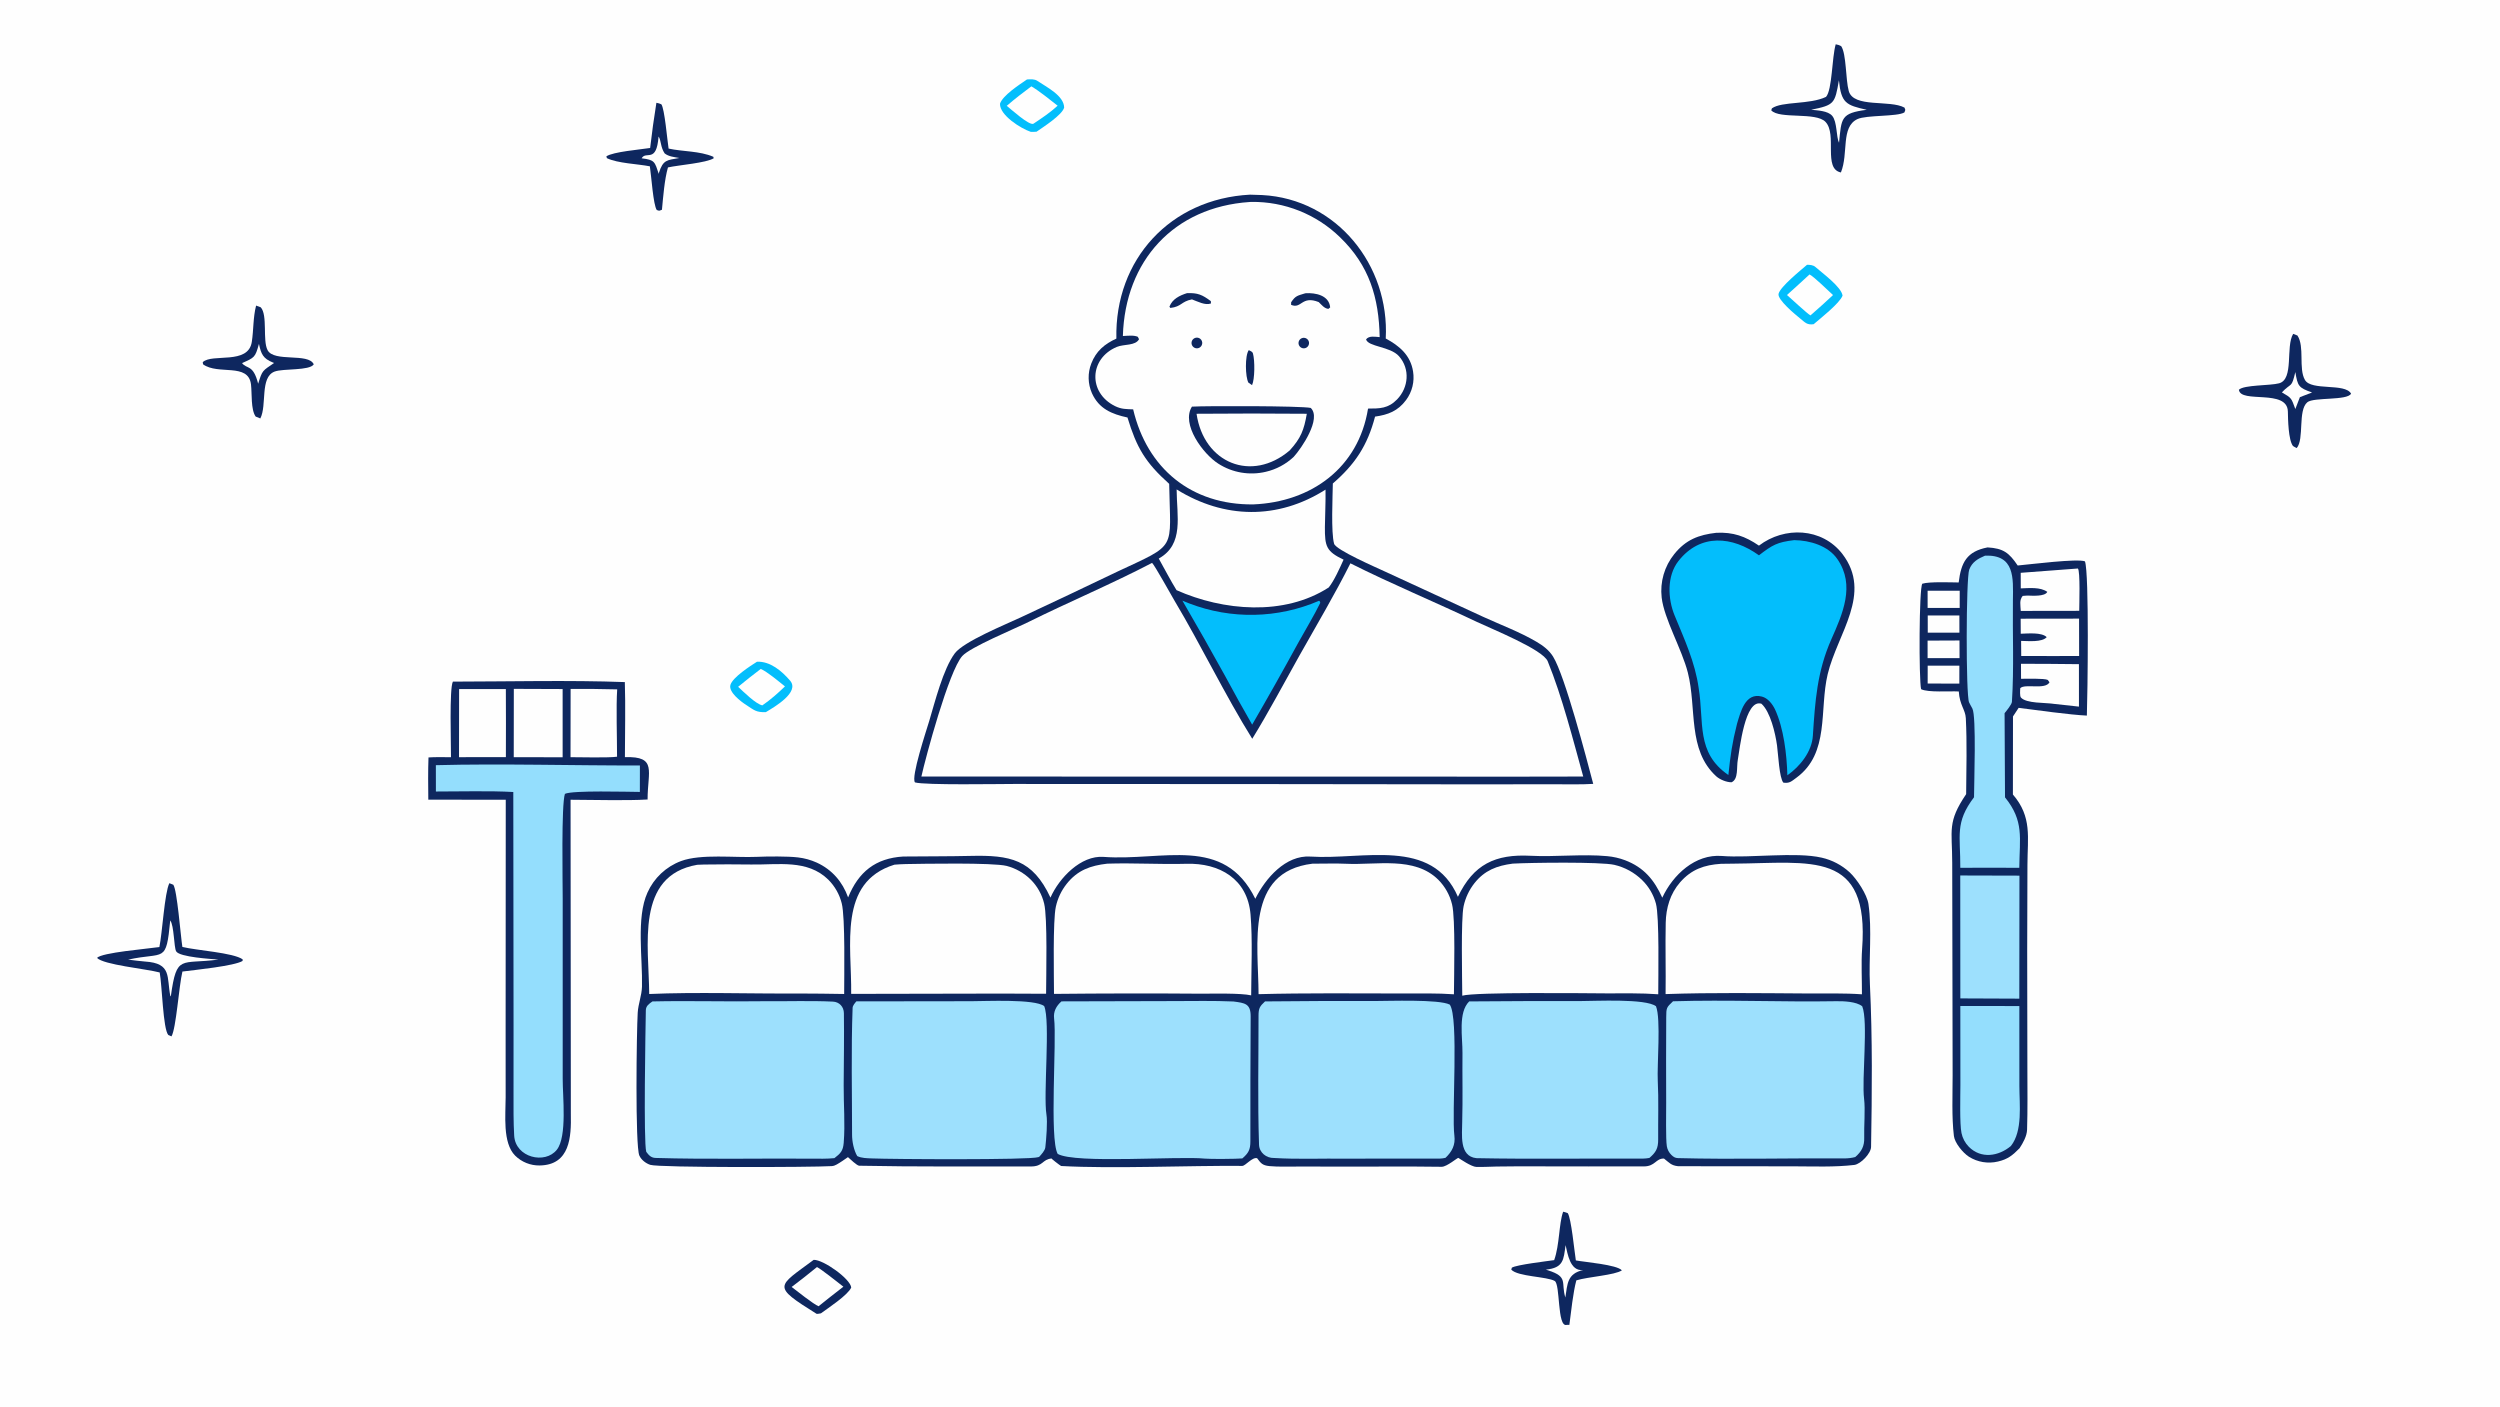 <svg version="1.1" xmlns="http://www.w3.org/2000/svg" style="display: block;" viewBox="0 0 2048 1152" width="1820" height="1024" preserveAspectRatio="none">
<path transform="translate(0,0)" fill="rgb(254,254,254)" d="M 0 0 L 2048 0 L 2048 1152 L 0 1152 L 0 0 z"/>
<path transform="translate(0,0)" fill="rgb(14,39,95)" d="M 1194.33 734.489 C 1207.03 707.897 1224.88 699.357 1253.93 700.882 C 1274.03 701.937 1296.84 699.298 1316.57 701.186 C 1321.6 701.632 1326.55 702.76 1331.28 704.538 C 1346.77 710.458 1355.16 720.687 1361.74 735.204 C 1370.43 716.485 1388.74 699.301 1410.55 701.044 C 1433.76 702.899 1470.88 697.489 1492.42 702.442 C 1500.95 704.393 1508.83 708.537 1515.27 714.464 C 1521.14 719.959 1529.5 732.547 1530.64 740.459 C 1533.68 761.59 1530.81 785.098 1531.83 806.204 C 1533.98 850.595 1533.54 894.947 1532.78 939.346 C 1532.69 944.639 1524.42 953.265 1519.15 954.074 C 1502.74 956.011 1485.46 955.253 1468.87 955.218 L 1374.75 955.127 C 1368.96 954.54 1367.57 952.305 1363.13 948.855 C 1356.4 948.673 1356.03 955.24 1346.77 955.285 C 1316.52 955.431 1286.27 955.221 1256.02 955.238 C 1246.02 955.2 1236.03 955.25 1226.04 955.389 C 1220.79 955.509 1214.7 955.841 1209.52 955.733 C 1205.4 955.647 1196.08 949.134 1194.68 948.317 C 1194.11 947.982 1185.29 955.604 1181.06 955.603 C 1173.89 955.601 1166.38 955.407 1159.23 955.405 L 1107.95 955.426 L 1063.02 955.412 C 1055.91 955.405 1046.99 955.708 1040.03 955.045 C 1033.99 954.47 1032.82 952.536 1029.84 948.59 C 1025.93 947.386 1020.25 954.896 1017.68 954.874 C 972.85 954.498 912.559 957.351 869.268 954.956 C 867.896 954.202 860.931 948.783 861.487 948.8 C 853.702 949.491 854.709 955.364 844.469 955.342 C 797.614 955.24 750.632 955.666 703.825 954.727 C 702.085 954.692 696.194 949.119 694.646 947.691 C 691.616 949.782 688.54 951.999 685.321 953.783 C 684.006 954.512 682.823 954.95 681.322 955.044 C 665.133 956.058 539.712 956.371 532.705 954.014 C 529.089 952.797 525.378 949.995 523.773 946.459 C 520.236 938.666 521.493 844.289 522.419 829.34 C 522.866 822.119 525.708 815.304 525.909 808.132 C 526.546 785.383 521.051 751.592 530.387 731.084 C 535.717 719.104 545.645 709.773 557.933 705.197 C 574.359 699.128 601.988 702.589 620 701.763 C 628.772 701.361 645.416 701.219 653.678 702.222 C 659.015 702.834 664.225 704.271 669.121 706.482 C 681.623 712.245 690.17 722.144 694.779 734.99 C 703.272 714.1 717.185 702.861 739.952 701.493 C 758.064 701.291 777.076 701.405 795.099 700.983 C 827.21 700.23 845.894 703.619 860.534 735.14 C 867.741 718.885 885.528 700.43 903.994 701.795 C 952.679 705.394 1002.63 683.707 1028.35 736.097 C 1036.69 719.203 1053.28 700.184 1073.53 701.531 C 1116.55 704.391 1173.16 685.474 1194.33 734.489 z"/>
<path transform="translate(0,0)" fill="rgb(157,224,253)" d="M 534.501 820.168 C 564.76 819.473 596.115 820.471 626.568 819.99 C 645.13 820.156 663.784 819.453 682.319 820.323 C 687.662 820.574 691.245 824.583 691.317 829.769 C 691.588 849.434 691.265 869.109 691.135 888.776 C 691.032 904.507 692.443 920.412 691.16 936.055 C 690.616 942.598 688.517 944.708 683.544 948.521 C 677.406 949.154 670.807 948.985 664.615 948.939 C 622.143 948.625 579.548 949.619 537.116 948.361 C 533.326 948.249 531.563 946.174 529.417 943.373 C 527.086 935.162 528.808 843.226 529.068 827.376 C 529.126 823.859 531.76 822.011 534.501 820.168 z"/>
<path transform="translate(0,0)" fill="rgb(157,224,253)" d="M 1370.54 820.049 C 1414.69 818.678 1459.94 820.758 1504.19 819.989 C 1510.21 819.885 1520.84 820.263 1525.55 824.169 C 1530.6 836.691 1525.01 883.972 1527.07 900.031 C 1528.14 908.415 1526.89 923.025 1527.16 931.815 C 1527.38 938.676 1525 943.151 1519.82 947.611 C 1517.3 948.333 1513.63 948.762 1510.98 948.743 C 1465.58 948.417 1420.02 949.692 1374.66 948.495 C 1372.25 948.431 1370.9 947.537 1369.22 945.903 C 1367.23 943.992 1365.92 941.492 1365.47 938.775 C 1364.51 933.157 1364.96 910.073 1364.93 903.19 C 1364.86 879.972 1364.82 856.505 1364.97 833.278 C 1365.02 825.349 1365.12 825.15 1370.54 820.049 z"/>
<path transform="translate(0,0)" fill="rgb(157,224,253)" d="M 869.557 820.123 L 961.348 819.887 C 977.629 819.874 994.174 819.5 1010.41 820.218 C 1019.87 821.469 1024.61 821.953 1024.54 832.477 C 1024.33 866.649 1024.28 900.632 1024.31 934.782 C 1024.31 941.646 1022.74 944.397 1017.73 948.745 C 1012.67 949.195 991.353 949.357 986.934 948.899 C 965.616 946.687 880.991 953.276 866.471 945.052 C 859.545 932.897 865.775 852.368 863.515 834.116 C 862.817 828.481 865.308 823.856 869.557 820.123 z"/>
<path transform="translate(0,0)" fill="rgb(157,224,253)" d="M 1036.31 820.16 C 1066.16 819.841 1096.01 819.733 1125.86 819.837 C 1137.53 819.829 1179 818.264 1187.66 822.785 C 1195.2 833.313 1189.11 912.36 1191.43 930.109 C 1192.4 937.54 1189.55 943.211 1184.13 948.265 C 1183.04 948.502 1181.14 948.868 1180.04 948.865 C 1154.05 948.789 1128.19 949.003 1102.18 948.939 C 1082.65 948.7 1063.02 949.59 1043.54 948.382 C 1037.49 948.542 1031.62 944.058 1031.4 937.525 C 1030.23 902.447 1031.03 867.079 1030.99 831.957 C 1030.98 825.757 1031.99 824.167 1036.31 820.16 z"/>
<path transform="translate(0,0)" fill="rgb(157,224,253)" d="M 1203.56 820.166 C 1233.99 819.906 1264.42 819.806 1294.84 819.866 C 1306.62 819.855 1348.24 817.666 1356.59 824.123 C 1360.75 834.496 1357.35 872.184 1358.05 885.369 C 1358.83 900.26 1358.24 918.147 1358.37 933.219 C 1358.43 940.466 1356.54 943.774 1351.2 948.345 C 1349.84 948.635 1347.26 948.908 1345.84 948.9 C 1300.41 948.665 1254.82 949.449 1209.42 948.534 C 1195.11 946.993 1197.86 928.963 1197.84 918.667 C 1198.37 899.973 1197.87 881.173 1198.06 862.504 C 1198.19 849.575 1194.3 829.286 1203.56 820.166 z"/>
<path transform="translate(0,0)" fill="rgb(157,224,253)" d="M 701.549 820.118 L 795.588 819.993 C 807.454 819.975 847.66 818.01 855.385 823.987 C 860.603 835.944 854.578 896.66 857.255 912.858 C 858.268 918.988 857.068 933.1 856.339 939.627 C 856.035 942.35 853.201 945.364 851.309 947.438 C 851.066 947.527 850.825 947.623 850.58 947.706 C 843.407 950.138 729.876 949.425 714.21 948.745 C 710.281 948.575 705.785 948.585 702.235 946.818 C 699.459 942.076 698.016 934.92 698.016 929.463 C 698.012 894.812 697.186 859.988 698.46 825.38 C 698.526 823.564 700.395 821.4 701.549 820.118 z"/>
<path transform="translate(0,0)" fill="rgb(254,254,254)" d="M 907.043 707.345 C 928.406 706.601 950.491 708.066 971.843 707.444 C 998.984 706.654 1022.02 719.807 1024.44 749.008 C 1026.19 770.095 1025.04 793.83 1024.96 815.196 C 1016.38 813.262 994.073 813.831 984.388 813.832 C 944.071 813.516 903.753 813.572 863.437 814 C 863.4 799.424 862.439 754.009 864.955 742.581 C 866.439 735.773 869.459 729.394 873.783 723.93 C 882.727 712.591 893.426 708.909 907.043 707.345 z"/>
<path transform="translate(0,0)" fill="rgb(254,254,254)" d="M 1239.22 707.31 C 1253.5 706.493 1311.42 705.73 1322.48 708.314 C 1331.06 710.306 1338.92 714.616 1345.22 720.773 C 1350.64 726.068 1354.55 732.717 1356.53 740.031 C 1359.43 750.831 1358.44 799.746 1358.43 814.311 C 1344.82 813.264 1329.35 813.592 1315.57 813.573 C 1299.23 813.488 1208.31 812.385 1197.89 815.469 C 1197.82 800.93 1196.7 752.78 1199.01 742.1 C 1200.49 735.311 1203.47 728.941 1207.75 723.468 C 1216.16 712.776 1226.29 708.989 1239.22 707.31 z"/>
<path transform="translate(0,0)" fill="rgb(254,254,254)" d="M 1409.84 707.461 L 1420.06 707.335 C 1483.94 706.811 1531.59 695.818 1525.43 777.394 C 1524.63 787.933 1525.35 803.278 1525.3 814.338 C 1511.51 813.331 1494.13 813.676 1480.01 813.65 C 1442.37 813.411 1402 812.829 1364.45 814.158 C 1364.73 794.689 1364.14 775.177 1364.56 755.696 C 1364.81 743.623 1368.24 731.895 1376.3 722.656 C 1385.62 711.975 1396.14 708.366 1409.84 707.461 z"/>
<path transform="translate(0,0)" fill="rgb(254,254,254)" d="M 1075.14 707.361 C 1084 707.423 1093.84 706.989 1102.55 707.42 C 1127.62 708.661 1158.67 701.083 1178.24 720.502 C 1183.78 726.057 1187.68 733.031 1189.52 740.659 C 1192.41 752.173 1191.13 799.943 1191.06 814.325 C 1177.92 813.358 1162.8 813.681 1149.5 813.659 C 1110.91 813.607 1069.49 813.197 1031.02 814.22 C 1030.86 773.153 1019.86 714.041 1075.14 707.361 z"/>
<path transform="translate(0,0)" fill="rgb(254,254,254)" d="M 732.722 708.173 C 735.807 707.907 738.899 707.74 741.994 707.67 C 755.569 707.433 813.703 706.356 824.71 709.203 C 832.108 711.151 838.869 714.994 844.328 720.352 C 849.765 725.763 853.588 732.58 855.37 740.041 C 858.179 751.395 857.008 799.01 856.961 813.891 L 820.75 813.743 L 697.283 813.991 C 697.869 774.208 686.209 722.519 732.722 708.173 z"/>
<path transform="translate(0,0)" fill="rgb(254,254,254)" d="M 571.152 708.265 C 573.004 708.165 574.858 708.094 576.712 708.054 C 589.465 707.87 602.719 707.824 615.473 708.032 C 637.358 708.39 661.45 703.625 678.57 720.466 C 683.921 725.816 687.718 732.52 689.553 739.861 C 692.498 751.313 691.525 799.844 691.539 814.073 C 678.971 813.844 666.403 813.714 653.834 813.682 C 614.904 813.947 570.095 812.391 531.837 814.091 C 531.601 774.614 520.185 717.14 571.152 708.265 z"/>
<path transform="translate(0,0)" fill="rgb(14,39,95)" d="M 1023.99 159.429 C 1027.3 159.48 1030.62 159.586 1033.92 159.746 C 1095.02 162.941 1138.44 217.29 1135.2 277.241 C 1146.4 283.242 1155.5 290.929 1157.58 304.22 C 1158.92 312.487 1156.84 320.94 1151.84 327.655 C 1145.08 336.722 1137.08 339.679 1126.45 341.206 C 1120.24 364.834 1110.15 380.151 1091.86 395.969 C 1091.72 406.641 1090.28 436.037 1092.89 445.292 C 1094.34 450.444 1127.53 464.811 1134.71 468.16 L 1215.01 505.178 C 1229.44 511.765 1244.97 517.55 1258.63 525.577 C 1264.06 528.771 1268.95 532.378 1272.31 537.805 C 1281.94 553.37 1299.61 620.87 1305.17 641.997 C 1295.93 642.65 1281.01 642.275 1271.45 642.303 L 1209.38 642.376 L 1030.5 642.158 L 830.461 642.064 C 818.356 642.053 757.842 643.162 749.554 640.79 C 746.097 636.685 758.847 598.422 761.182 590.623 C 765.9 574.863 772.667 547.82 782.169 535.087 C 789.372 525.434 824.068 511.346 836.094 505.679 C 862.396 493.405 888.63 480.985 914.795 468.421 C 965.157 444.801 958.675 451.538 957.794 396.269 C 938.285 378.803 931.158 366.773 923.63 341.932 C 910.798 339.169 900.28 334.833 894.518 322.047 C 891.113 314.327 890.923 305.568 893.992 297.708 C 897.899 287.524 904.923 281.712 914.532 277.314 C 913.113 212.236 959.005 162.837 1023.99 159.429 z"/>
<path transform="translate(0,0)" fill="rgb(254,254,254)" d="M 943.795 460.999 C 946.179 463.384 959.452 487.454 962.294 492.21 C 983.821 528.234 1003.74 569.637 1025.84 605.06 C 1038.97 583.814 1052.11 558.973 1064.44 537.022 C 1078.17 512.607 1093.83 486.228 1106.25 461.358 C 1140.12 478.378 1175.61 493.053 1209.84 509.331 C 1221.69 514.97 1263.96 531.955 1267.88 541.571 C 1279.69 570.511 1288.57 605.561 1296.99 635.985 L 1247.75 636.072 L 754.797 635.989 C 758.205 620.559 777.269 549.642 788.255 537.319 C 794.768 530.013 831.393 514.92 842.615 509.356 C 875.719 492.942 910.819 478.21 943.795 460.999 z"/>
<path transform="translate(0,0)" fill="rgb(254,254,254)" d="M 1023.72 165.437 C 1024.18 165.413 1024.63 165.389 1025.08 165.365 C 1052.23 164.993 1078.4 175.441 1097.83 194.4 C 1121.74 217.492 1129.59 243.807 1130.23 276.107 C 1126.38 275.831 1121.58 274.756 1119.08 277.935 C 1120.73 284.099 1138.93 283.676 1146.05 291.742 C 1155.31 302.231 1153.89 317.373 1144.53 327.071 C 1137.2 334.663 1130.22 334.61 1120.7 334.63 C 1112.92 383.079 1074.25 411.195 1026.61 413.108 C 976.124 413.636 939.75 383.867 928.283 335.269 C 922.671 335.014 918.767 335.235 913.39 332.58 C 891.212 321.6 892.277 293.607 914.91 284.118 C 920.643 281.714 930.186 283.337 933.1 277.796 L 932.082 275.835 C 928.818 274.349 923.618 275.014 919.859 275.194 C 921.673 213.526 961.623 169.62 1023.72 165.437 z"/>
<path transform="translate(0,0)" fill="rgb(14,39,95)" d="M 976.43 333.034 C 988.265 332.342 1065.78 332.371 1073.75 334.084 C 1082.84 342.809 1066.17 367.19 1059.82 374.148 C 1053.41 380.19 1045.52 384.419 1036.94 386.402 C 1023.59 389.558 1009.54 387.149 998.012 379.728 C 985.678 371.914 967.353 347.405 976.43 333.034 z"/>
<path transform="translate(0,0)" fill="rgb(254,254,254)" d="M 980.221 338.882 C 1010.33 338.612 1040.44 338.613 1070.54 338.884 C 1068.24 352.108 1065.69 358.888 1056.48 368.939 C 1025.41 395.371 986.108 379.356 980.221 338.882 z"/>
<path transform="translate(0,0)" fill="rgb(14,39,95)" d="M 1069.39 240.17 C 1077.61 239.628 1088.8 241.824 1089.68 251.766 L 1088.23 252.97 C 1084.96 252.673 1082.85 249.866 1080.29 247.408 C 1066.19 241.757 1066.21 253.383 1057.66 249.662 L 1057.7 247.552 C 1061.3 242.087 1063 242.172 1069.39 240.17 z"/>
<path transform="translate(0,0)" fill="rgb(14,39,95)" d="M 972.382 240.089 C 981.227 239.766 984.837 241.364 991.927 246.632 L 992.027 248.536 C 987.278 250.299 981.328 246.979 976.44 245.198 C 967.541 246.906 968.067 251.143 958.771 252.215 L 957.998 251.194 C 960.382 244.822 966.447 241.984 972.382 240.089 z"/>
<path transform="translate(0,0)" fill="rgb(14,39,95)" d="M 1023.01 286.756 C 1024.41 287.472 1025.99 287.941 1026.43 289.54 C 1028.03 295.291 1027.98 310.386 1025.69 315.423 L 1022.73 313.415 C 1020.09 308.865 1019.75 291.044 1023.01 286.756 z"/>
<path transform="translate(0,0)" fill="rgb(14,39,95)" d="M 977.715 277.497 C 978.961 276.479 980.664 276.224 982.154 276.833 C 983.643 277.442 984.679 278.818 984.855 280.417 C 985.03 282.017 984.315 283.584 982.993 284.501 C 981.057 285.844 978.406 285.418 976.987 283.536 C 975.569 281.654 975.891 278.988 977.715 277.497 z"/>
<path transform="translate(0,0)" fill="rgb(14,39,95)" d="M 1065.46 277.526 C 1066.7 276.586 1068.35 276.388 1069.78 277.006 C 1071.21 277.625 1072.19 278.964 1072.36 280.512 C 1072.52 282.059 1071.84 283.576 1070.57 284.48 C 1068.65 285.852 1065.99 285.426 1064.59 283.524 C 1063.19 281.623 1063.58 278.95 1065.46 277.526 z"/>
<path transform="translate(0,0)" fill="rgb(254,254,254)" d="M 963.901 400.845 C 1002.96 425.086 1046.83 425.797 1085.87 400.999 C 1086.06 411.13 1085.45 421.484 1085.36 431.62 C 1085.22 447.608 1086.57 451.639 1100.66 458.358 C 1097.59 465.111 1092.99 475.562 1088.5 481.127 C 1051.96 504.744 1001.98 500.338 963.818 483.348 C 959.022 475.591 953.779 465.56 949.255 457.46 C 970.2 445.749 963.951 422.68 963.901 400.845 z"/>
<path transform="translate(0,0)" fill="rgb(3,190,252)" d="M 1080.6 492.025 C 1081.36 492.542 1081.11 492.537 1081.58 493.691 C 1076.91 503.406 1069.02 516.467 1063.57 526.333 C 1051.26 548.881 1038.66 571.268 1025.77 593.487 C 1018.2 580.322 1010.81 567.045 1003.63 553.661 C 992.214 532.939 980.543 512.36 968.617 491.929 C 970.483 492.709 972.357 493.468 974.238 494.206 C 1008.61 507.418 1046.8 506.635 1080.6 492.025 z"/>
<path transform="translate(0,0)" fill="rgb(14,39,95)" d="M 1628.21 448.326 C 1641.06 449.091 1645.79 452.619 1652.89 463.148 C 1662.65 462.279 1701.95 457.278 1708 459.756 C 1711.55 469.463 1710.14 569.477 1709.56 586.067 C 1696.12 585.493 1667.56 581.512 1653.67 579.728 L 1649.04 586.763 L 1648.97 650.708 C 1664.8 669.053 1660.95 685.701 1660.88 708.235 L 1660.68 778.025 L 1660.83 875.284 C 1660.86 891.714 1661.09 908.763 1660.58 925.204 C 1660.42 930.501 1657.27 935.993 1654.46 940.352 C 1648.8 946.116 1644.8 949.448 1636.72 951.298 C 1628.59 953.247 1620.01 951.827 1612.94 947.361 C 1607.88 944.103 1601.31 935.967 1600.64 930.388 C 1598.75 914.878 1599.6 896.37 1599.59 880.625 L 1599.4 778.366 L 1599.26 706.6 C 1599.22 679.545 1595.07 673.481 1610.67 650.408 C 1610.83 630.219 1611.44 608.264 1610.4 588.17 C 1610.03 581.169 1605.31 577.429 1604.64 566.322 C 1597.03 565.861 1579.42 567.324 1573.77 564.432 C 1571.9 556.757 1572.05 480.936 1574.78 478.045 C 1580.71 476.277 1597.34 476.972 1604.55 477.046 C 1606.54 460.616 1611.15 451.64 1628.21 448.326 z"/>
<path transform="translate(0,0)" fill="rgb(148,222,253)" d="M 1626.19 455.066 C 1650.59 454.21 1649.22 473.256 1648.98 491.671 C 1648.62 519.284 1649.95 547.264 1648.17 574.778 C 1648.03 576.981 1643.59 582.323 1642.15 584.106 L 1642.51 653.04 C 1658.25 672.489 1654.44 686 1654.2 710.75 L 1637.74 710.673 L 1605.88 710.714 C 1606.05 684.317 1601.27 673.841 1617.12 652.95 C 1617.15 642.08 1619.12 586.555 1615.77 580.297 C 1614.86 578.606 1613.88 576.967 1613.07 575.225 C 1610.39 569.477 1610.53 473.515 1613.19 466.516 C 1615.56 460.256 1620.3 457.565 1626.19 455.066 z"/>
<path transform="translate(0,0)" fill="rgb(148,222,253)" d="M 1605.9 823.899 L 1654.25 823.957 L 1654.27 889.317 C 1654.29 904.931 1657.12 926.207 1647.31 938.591 C 1637.15 947.083 1622.86 949.279 1612.88 939.232 C 1609.83 936.138 1607.74 932.232 1606.86 927.982 C 1605.29 920.291 1605.94 897.848 1605.96 888.65 L 1605.9 823.899 z"/>
<path transform="translate(0,0)" fill="rgb(157,224,253)" d="M 1605.84 717.02 L 1654.33 717.151 L 1654.22 817.897 L 1605.91 817.691 L 1605.84 717.02 z"/>
<path transform="translate(0,0)" fill="rgb(254,254,254)" d="M 1702.2 465.604 C 1704.24 467.682 1703.32 495.494 1703.3 500.269 L 1655.42 500.343 C 1655.16 495.312 1654.12 491.555 1656.99 488.049 L 1660.75 487.769 C 1664.86 487.859 1675.18 488.712 1677.16 484.744 C 1671.33 480.628 1662.46 481.685 1655.42 481.886 L 1655.37 469.132 L 1702.2 465.604 z"/>
<path transform="translate(0,0)" fill="rgb(254,254,254)" d="M 1655.6 543.636 C 1671.34 543.578 1687.31 543.835 1703.06 543.952 L 1703.08 578.724 L 1682.78 576.5 C 1675.56 575.314 1660.05 576.311 1655.55 571.285 C 1654.52 570.138 1654.88 565.245 1655 563.6 C 1658.95 559.666 1675.47 565.191 1678.95 558.815 L 1677.51 556.845 C 1674.81 555.485 1659.74 555.921 1655.64 555.918 L 1655.6 543.636 z"/>
<path transform="translate(0,0)" fill="rgb(254,254,254)" d="M 1655.33 506.72 L 1703.17 506.655 L 1703.22 537.275 L 1680.16 537.299 L 1655.79 537.245 L 1655.69 524.891 C 1661.29 524.976 1672.91 526.175 1676.66 521.813 C 1672.45 517.663 1661.14 518.895 1655.4 519.028 L 1655.33 506.72 z"/>
<path transform="translate(0,0)" fill="rgb(254,254,254)" d="M 1579.16 545.195 L 1605.11 545.158 L 1605.09 559.877 L 1579.14 559.815 L 1579.16 545.195 z"/>
<path transform="translate(0,0)" fill="rgb(254,254,254)" d="M 1579.08 524.667 L 1605.22 524.552 L 1605.26 538.988 L 1579.09 538.994 L 1579.08 524.667 z"/>
<path transform="translate(0,0)" fill="rgb(254,254,254)" d="M 1579.1 483.819 L 1605.4 483.83 L 1605.38 497.875 L 1579.11 497.887 L 1579.1 483.819 z"/>
<path transform="translate(0,0)" fill="rgb(254,254,254)" d="M 1579.2 504.095 L 1605.12 504.071 L 1605.15 518.168 L 1579.22 518.169 L 1579.2 504.095 z"/>
<path transform="translate(0,0)" fill="rgb(14,39,95)" d="M 370.997 558.251 C 415.985 558.198 467.247 556.941 511.858 558.635 C 512.497 578.177 511.956 600.365 511.925 620.105 C 538.645 619.241 530.467 631.628 530.51 654.791 C 512.417 655.86 486.119 655.011 467.414 654.992 L 467.635 912.5 C 468.011 930.834 467.114 954.21 442.021 954.52 C 434.54 954.627 427.329 951.725 422.008 946.465 C 411.528 935.986 414.243 912.852 414.231 898.621 L 414.208 844.459 L 414.316 655.001 L 350.867 654.918 C 350.738 643.233 350.603 632.043 351.018 620.345 C 356.26 619.932 364.015 620.158 369.448 620.152 C 369.535 610.045 368.005 563.843 370.997 558.251 z"/>
<path transform="translate(0,0)" fill="rgb(148,222,253)" d="M 357.057 626.683 C 410.351 625.271 470.198 627.042 524.212 626.927 L 524.171 648.592 C 514.216 648.524 469.031 647.169 462.777 650.171 C 459.772 659.218 460.961 721.589 460.962 735.56 L 460.966 883.5 C 460.872 897.625 464.756 930.759 456.177 941.613 C 446.517 953.835 422.247 948.049 421.223 930.111 C 420.579 918.835 420.654 907.309 420.678 895.68 L 420.701 840.124 L 420.495 648.657 C 401.646 647.56 376.407 648.267 357.087 648.248 L 357.057 626.683 z"/>
<path transform="translate(0,0)" fill="rgb(254,254,254)" d="M 420.923 564.178 L 460.908 564.329 L 460.914 620.204 L 420.862 620.127 L 420.923 564.178 z"/>
<path transform="translate(0,0)" fill="rgb(254,254,254)" d="M 376.099 564.338 L 414.393 564.332 C 414.495 582.913 414.502 601.494 414.415 620.075 L 376.026 620.127 L 376.099 564.338 z"/>
<path transform="translate(0,0)" fill="rgb(254,254,254)" d="M 467.447 564.23 C 480.168 564.144 492.889 564.265 505.606 564.595 C 504.621 578.438 505.52 604.988 505.485 619.75 C 498.51 620.734 475.358 620.161 467.377 620.136 L 467.447 564.23 z"/>
<path transform="translate(0,0)" fill="rgb(14,39,95)" d="M 1440.93 446.866 C 1461.77 430.996 1492.61 432.078 1509.3 453.71 C 1534.13 486.148 1505.26 518.774 1497.26 552.058 C 1490.22 581.316 1499.12 616.803 1471.61 636.963 C 1467.5 639.98 1466 641.677 1460.95 641 C 1457.6 637.393 1456.67 617.256 1455.73 610.422 C 1454.37 600.629 1450.31 582.921 1442.95 576.339 C 1429.35 572.1 1425.16 613.891 1423.62 622.223 C 1422.45 628.513 1424.29 638.102 1418.49 640.682 C 1414.48 640.719 1409.03 638.532 1405.99 635.841 C 1382.18 614.126 1390.12 580.158 1382.67 550.833 C 1377.82 531.73 1363.22 506.813 1361.24 489.413 C 1359.77 476.632 1363.49 463.794 1371.57 453.783 C 1381.1 441.948 1391.6 438.016 1405.98 436.357 C 1419.83 435.697 1429.63 439.168 1440.93 446.866 z"/>
<path transform="translate(0,0)" fill="rgb(3,190,252)" d="M 1469.8 442.368 C 1482.53 442.514 1497.8 446.932 1505.3 458.085 C 1519.98 479.426 1509.43 502.838 1500.24 523.577 C 1488.5 550.119 1486.94 574.439 1485.09 602.672 C 1484.25 615.503 1474.8 627.533 1464.21 634.968 C 1463.73 618.08 1461.27 596.403 1454.03 580.848 C 1451.87 576.489 1448.26 571.78 1443.35 570.49 C 1429.63 566.891 1425.85 583.269 1422.96 592.831 C 1418.89 608.847 1417.62 618.479 1415.88 634.736 C 1389.16 616.357 1396.16 591.572 1391.54 563.474 C 1388.64 542.466 1379.8 523.447 1371.81 503.993 C 1366.2 490.337 1365.39 471.655 1375 459.447 C 1392.93 436.682 1419.12 439.092 1440.94 454.805 C 1451.96 446.298 1455.84 444.049 1469.8 442.368 z"/>
<path transform="translate(0,0)" fill="rgb(14,39,95)" d="M 138.735 723.333 L 141.946 724.587 C 145.088 728.561 147.975 766.558 149.396 775.542 C 161.038 778.416 191.113 780.23 198.785 785.7 L 198.727 787.011 C 191.932 791.176 159.455 794.398 149.438 795.695 C 146.529 807.889 144.318 842.39 140.472 848.788 L 137.882 847.677 C 133.528 842.868 132.79 806.998 130.829 796.444 C 119.287 793.406 84.886 790.205 79.479 784.527 C 83.204 780.133 121.117 777.053 130.566 775.637 C 132.952 764.156 134.797 731.221 138.735 723.333 z"/>
<path transform="translate(0,0)" fill="rgb(254,254,254)" d="M 139.469 753.816 C 142.664 758.134 142.439 775.884 144.31 779.143 C 147.076 783.958 173.285 785.383 178.942 785.894 C 147.922 790.041 144.818 781.304 140.013 815.469 L 139.595 816.104 C 136.383 800.088 141.024 788.921 118.803 787.503 C 114.703 787.241 109.19 786.39 104.953 785.93 C 134.956 779.295 135.99 789.613 139.469 753.816 z"/>
<path transform="translate(0,0)" fill="rgb(14,39,95)" d="M 1503.82 36.273 C 1505.89 36.624 1506.42 36.938 1508.27 37.768 C 1512.63 44.006 1511.88 65.205 1514.51 74.571 C 1518.45 88.579 1548.18 81.554 1560.14 88.124 C 1561.06 90.645 1561.01 89.374 1560.1 92.063 C 1554.4 95.644 1528.91 94.112 1521.62 97.537 C 1507.8 104.027 1514.47 125.566 1508.07 141.246 C 1493.29 138.23 1505.24 110.219 1495.47 99.843 C 1487.59 91.484 1457.7 97.817 1451.01 90.355 L 1451.56 88.727 C 1459.81 82.844 1482.4 85.824 1495.87 79.352 C 1501 73.667 1500.64 47.142 1503.82 36.273 z"/>
<path transform="translate(0,0)" fill="rgb(254,254,254)" d="M 1506.44 65.731 C 1508.3 84.529 1512.32 86.115 1529.26 89.929 C 1507.8 92.662 1508.59 96.752 1506.53 116.948 C 1504.12 112.004 1505.1 99.719 1500.92 94.854 C 1497.35 90.697 1489.04 90.481 1483.69 89.883 C 1502.77 86.022 1503.11 84.919 1506.44 65.731 z"/>
<path transform="translate(0,0)" fill="rgb(14,39,95)" d="M 1280.53 992.384 C 1282.02 992.708 1282.86 993.045 1284.28 993.542 C 1287.18 997.662 1289.78 1025.16 1290.93 1032.29 C 1298.19 1033.66 1324.66 1035.76 1328.65 1040.42 C 1322.82 1044.39 1300.94 1045.65 1291.34 1048.61 C 1288.68 1058.42 1287 1074.56 1285.63 1085.04 C 1285.39 1085.05 1283.3 1085.1 1283.31 1085.1 C 1275.57 1087.05 1278.29 1051.83 1273.61 1049.11 C 1267.31 1045.45 1243.29 1045.62 1238.03 1039.82 L 1238.53 1038.2 C 1242.58 1035.81 1266.73 1032.98 1273.18 1032.05 C 1277.65 1019.65 1277 1002.12 1280.53 992.384 z"/>
<path transform="translate(0,0)" fill="rgb(254,254,254)" d="M 1282.52 1019.74 C 1284.14 1026.38 1286.03 1041.44 1296.9 1040.14 C 1283.78 1043.2 1284.09 1051.46 1282.33 1062.66 C 1278.57 1050.46 1285.06 1045.77 1268.3 1040.46 L 1266.36 1039.83 C 1280.87 1038.36 1280.88 1031.8 1282.52 1019.74 z"/>
<path transform="translate(0,0)" fill="rgb(14,39,95)" d="M 1878.56 273.425 C 1879.48 273.782 1880.65 274.238 1882.06 274.791 C 1888.15 283.991 1882.79 301.8 1888.22 311.191 C 1893.5 320.331 1921.07 313.491 1926 322.391 C 1923 328.239 1895.34 325.156 1890.18 329.44 C 1882.25 336.032 1887.79 359.633 1881.48 366.961 C 1880.83 366.662 1878.76 365.64 1878.39 365.251 C 1874.61 360.359 1874.34 343.336 1874.22 337.07 C 1873.86 318.208 1835.34 330.739 1834.11 319.195 C 1838.31 315.096 1859.54 315.941 1867.02 313.926 C 1879.43 310.578 1872.21 283.989 1878.56 273.425 z"/>
<path transform="translate(0,0)" fill="rgb(254,254,254)" d="M 1880.34 304.723 C 1882.31 316.248 1882.87 317.514 1894.05 321.445 C 1890.74 322.651 1887.37 323.999 1884.07 325.273 L 1880.34 334.986 C 1876.99 326.039 1877.47 326.05 1869.31 321.354 C 1877.36 312.882 1877.11 318.352 1880.34 304.723 z"/>
<path transform="translate(0,0)" fill="rgb(14,39,95)" d="M 209.793 250.275 L 213.624 251.699 C 219.409 258.226 214.983 278.72 219.203 286.772 C 224.513 296.903 252.811 288.727 257.035 298.408 C 253.492 303.768 232.007 301.654 224.941 304.326 C 212.741 308.94 218.847 331.965 213.254 342.707 L 209.461 341.184 C 205.365 335.56 206.508 322.241 205.62 314.867 C 203.446 296.814 178.748 307.43 166.344 298.368 L 166.093 296.605 C 173.886 289.182 203.374 299.066 206.28 280.022 C 207.816 269.957 207.256 260.208 209.793 250.275 z"/>
<path transform="translate(0,0)" fill="rgb(254,254,254)" d="M 212.135 281.657 C 213.918 289.924 215.407 293.639 223.647 296.927 L 224.542 297.277 C 214.965 303.893 214.991 302.925 211.487 314.279 C 207.383 298.102 202.286 302.593 198.285 297.381 C 208.623 292.774 209.026 292.808 212.135 281.657 z"/>
<path transform="translate(0,0)" fill="rgb(14,39,95)" d="M 537.717 84.184 C 539.341 84.401 540.245 84.824 541.75 85.396 C 544.462 88.87 546.658 115.09 547.705 121.682 C 559.325 124.257 572.974 123.523 584.334 128.385 L 584.677 129.619 C 578.469 133.486 556.578 135.087 547.194 137.112 C 544.339 147.032 543.275 161.241 542.272 171.777 C 539.511 172.771 540.593 172.817 538.04 172.005 C 535.118 167.953 533.545 143.749 532.369 136.217 C 522.156 134.199 506.175 133.825 497.17 129.541 L 496.729 128.04 C 502.337 124.281 524.324 122.5 532.597 121.197 C 534.026 108.822 535.733 96.482 537.717 84.184 z"/>
<path transform="translate(0,0)" fill="rgb(254,254,254)" d="M 539.5 111.816 C 541.746 115.139 540.941 120.313 544.474 125.614 C 547.679 128.242 552.393 128.642 556.559 129.391 C 546.274 131.212 543.291 130.78 539.829 141.401 L 539.665 142.433 C 536.352 132.571 536.536 130.926 525.633 129.652 C 529.249 123.168 537.805 134.226 539.5 111.816 z"/>
<path transform="translate(0,0)" fill="rgb(3,190,252)" d="M 1480.33 216.849 C 1482.73 216.874 1485.36 217.021 1487.2 218.669 C 1492.73 223.601 1508.38 234.884 1509.43 242.083 C 1507.25 248.214 1491.41 260.651 1485.74 265.525 C 1480.32 266.308 1478.82 264.15 1474.9 261.014 C 1470.92 257.839 1455.9 245.415 1456.99 240.664 C 1458.33 234.817 1475.31 221.239 1480.33 216.849 z"/>
<path transform="translate(0,0)" fill="rgb(254,254,254)" d="M 1482.36 224.781 C 1485.34 226.012 1498.35 238.608 1501.61 241.663 C 1495.56 247.326 1489.4 252.874 1483.14 258.304 C 1480.25 256.771 1467.5 244.659 1463.88 241.607 C 1470.07 236.125 1476.25 230.364 1482.36 224.781 z"/>
<path transform="translate(0,0)" fill="rgb(3,190,252)" d="M 841.294 65.079 C 844.106 64.891 847.444 64.62 849.843 66.254 C 857.225 71.284 871.625 78.247 871.755 88.145 C 869.973 94.279 854.956 103.826 849.153 107.86 C 848.475 107.912 844.908 108.154 844.498 108.018 C 836.256 105.28 818.884 94.368 819.191 84.975 C 821.359 78.186 835.086 69.317 841.294 65.079 z"/>
<path transform="translate(0,0)" fill="rgb(254,254,254)" d="M 844.904 70.725 C 851.484 74.601 860.371 81.833 866.415 86.578 C 860.298 92.204 853.379 96.802 846.488 101.393 C 842.922 102.782 828.326 89.577 824.735 86.681 C 831.644 80.707 837.555 76.179 844.904 70.725 z"/>
<path transform="translate(0,0)" fill="rgb(14,39,95)" d="M 666.572 1031.82 C 674.461 1031.54 696.706 1047.45 697.324 1054.48 C 694.714 1060.57 678.642 1071.15 672.498 1075.62 C 671.936 1075.74 669.283 1076.24 668.916 1076.01 C 631.971 1052.88 636.591 1054.16 666.572 1031.82 z"/>
<path transform="translate(0,0)" fill="rgb(254,254,254)" d="M 669.274 1037.71 C 672.534 1039.25 687.149 1050.9 690.907 1053.8 C 684.067 1059.07 677.282 1064.42 670.553 1069.83 C 666.226 1068.02 653.019 1057.44 648.495 1054.03 C 655.536 1048.74 662.464 1043.3 669.274 1037.71 z"/>
<path transform="translate(0,0)" fill="rgb(3,190,252)" d="M 620.149 541.941 C 631.046 541.512 640.471 549.572 647.264 557.473 C 655.393 566.927 634.396 579.009 627.353 583.262 C 619.245 583.469 617.887 581.606 611.338 577.408 C 606.987 574.62 596.574 566.788 598.371 560.908 C 600.276 554.669 614.622 545.443 620.149 541.941 z"/>
<path transform="translate(0,0)" fill="rgb(254,254,254)" d="M 623.252 547.828 C 629.107 550.585 637.653 557.882 643.04 562.165 C 637.343 567.69 631.058 573.201 624.517 577.694 C 619.225 576.677 608.87 566.395 604.682 562.486 C 610.778 557.481 616.969 552.595 623.252 547.828 z"/>
</svg>